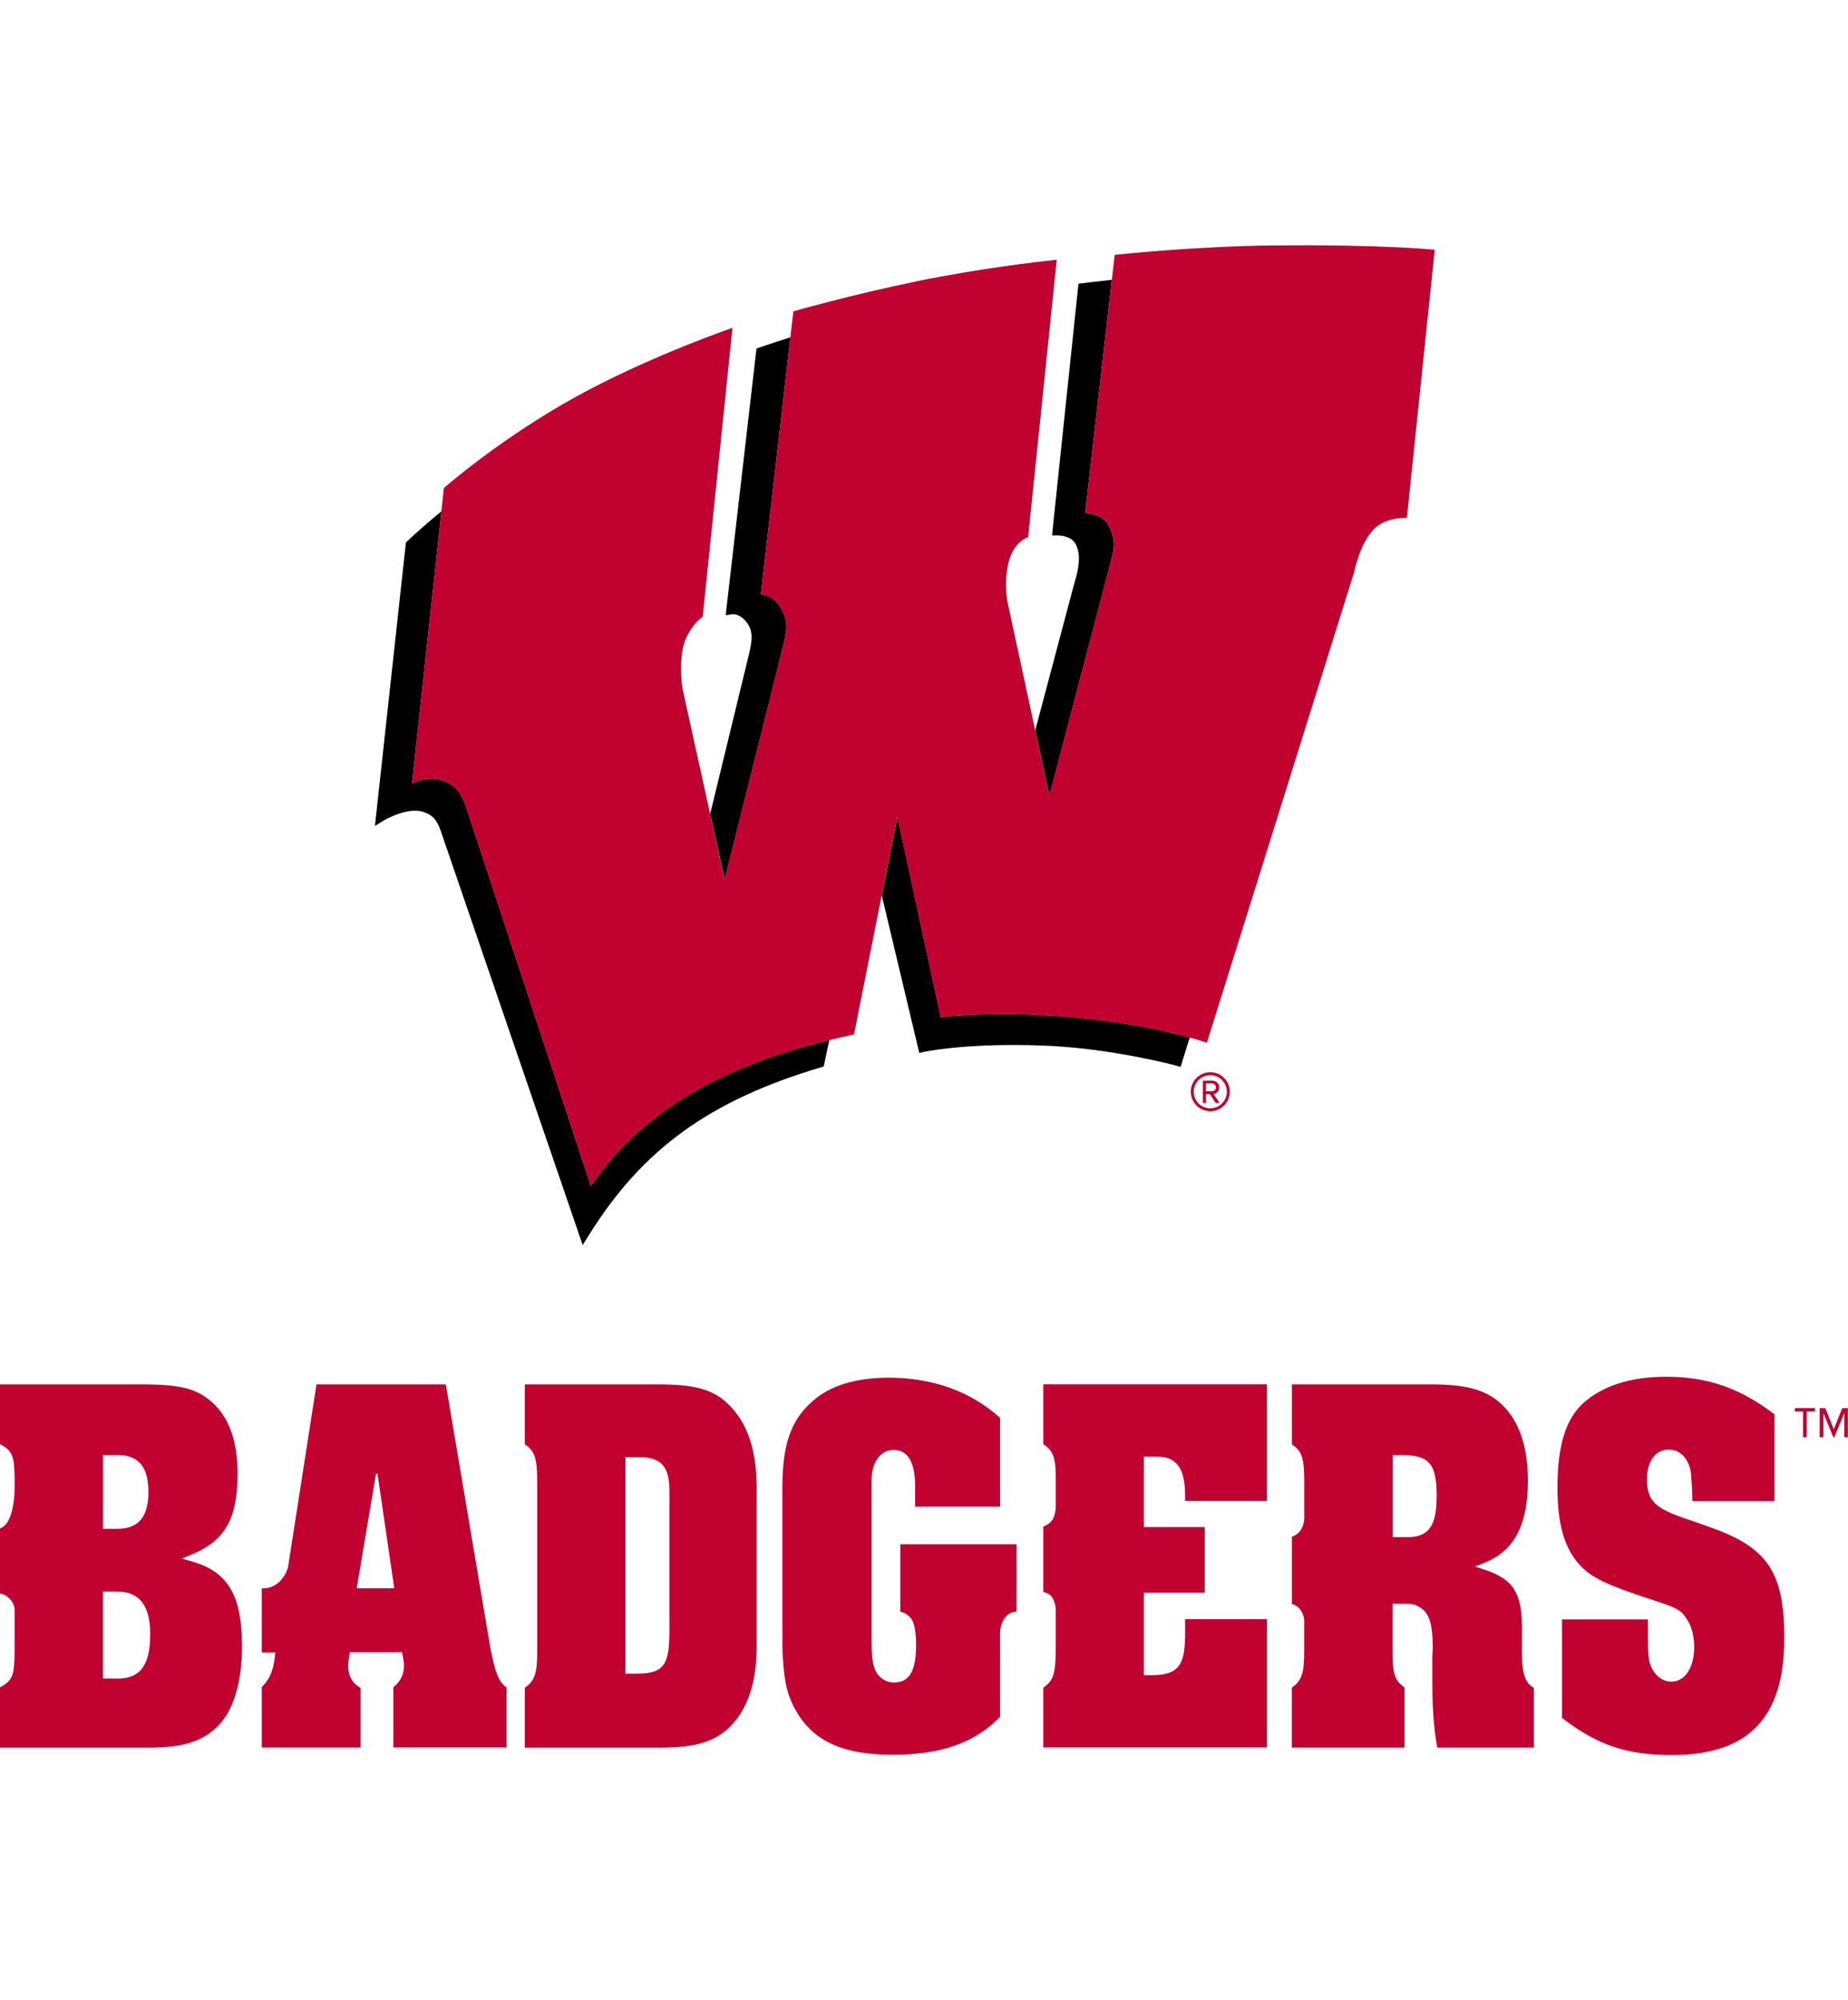 <?xml version="1.0" encoding="UTF-8"?>
<svg id="a" xmlns="http://www.w3.org/2000/svg" viewBox="0 0 332.7 360">
  <defs>
    <style>
      .b {
        fill: #c10230;
      }
    </style>
  </defs>
  <g>
    <g>
      <path class="b" d="M118.8,249.18h-24.31v10.79c1.82,1.21,2.22,2.53,2.22,6.76v30.38c0,3.86-.32,5.38-2.22,6.66v10.79h24.31c6.25,0,9.75-1.01,12.48-3.62,3.28-3.17,4.94-8.03,4.94-14.43v-28.79c0-6.04-1.37-10.7-4.08-13.87-2.89-3.49-6.26-4.67-13.35-4.67ZM120.52,293.3c0,6.15-.77,7.94-5.88,7.94h-2.04v-38.96h2.55c3.87,0,5.37,1.69,5.37,6.03v24.98Z"/>
      <path class="b" d="M164.93,295.7c0,3.7-.48,7.13-3.97,7.13-1.71,0-3.13-1.12-3.61-2.86-.34-1.18-.43-2.22-.43-5.08v-28.47c0-3.26,1.59-5.44,3.96-5.44,2.57,0,3.87,2.2,3.87,6.54v3.65h15.3v-15.96c-5.21-4.74-12.12-7.24-20.02-7.24-5.98,0-10.61,1.42-13.75,4.23-3.91,3.43-5.43,7.81-5.43,15.61v24.38c0,4.5,0,4.67.09,6.16.24,4.59.94,7.27,2.56,9.9,3.14,5.25,8.44,7.59,17.19,7.59s14.83-2.16,19.35-6.81v-14.64s-.19-2.03,1.07-3.42c.55-.67,1.34-.87,1.9-.92v-12.1h-20.93v12.13c.46.08,1.09.33,1.72.97,1.17,1.03,1.11,4.64,1.11,4.64Z"/>
      <path class="b" d="M190.07,265.72v5c.01.19.07,2.17-.84,3.14-.49.52-1.01.77-1.4.89v11.79c.42.09.97.28,1.39.7.94,1.13.85,2.73.85,2.8v6.05c0,4.84-.27,6.4-2.24,7.66v10.78h40.26v-23.1h-14.73v2.36c0,5.71-.92,7.73-6.11,7.73h-1.31v-14.87h10.95v-11.8h-10.95v-12.68h2.22c3.7,0,5.2,2.07,5.2,7.13v.86h14.73v-21h-40.26v10.78c1.73,1.11,2.24,2.48,2.24,5.77Z"/>
      <path class="b" d="M274,296.5v-3.5c0-6.33-1.58-8.78-6.76-10.48l-1.7-.56,1.66-.65c5.37-2.1,7.87-6.8,7.87-14.79,0-6.71-1.87-11.58-5.56-14.48-2.64-2.03-6.03-2.86-11.7-2.86h-25.23v10.79c1.83,1.21,2.23,2.54,2.23,6.76v6.49c0,.15-.02,1.46-.81,2.41-.49.58-1.02.84-1.42.95v12.14c.42.1.97.33,1.42.88,1.01,1.2.81,2.72.8,2.79v4.71c0,3.79-.33,5.38-2.23,6.66v10.79h20.29v-10.81c-1.88-1.34-2.16-2.72-2.16-6.64v-8.44h.64c2.26,0,3.21-.07,4.11.55,1.91.99,2.49,3.15,2.49,7.5,0,.18-.08,1.31-.08,1.69v4.2c0,4.88.24,8.19.89,11.95h17.39v-10.75c-1.85-1.06-2.16-3.1-2.16-7.29ZM253.52,276.66h-2.8v-14.78h1.54c5.01,0,6.38,1.56,6.38,7.24,0,4.66-.86,7.54-5.11,7.54Z"/>
      <path class="b" d="M88.13,295.72l-7.86-46.54h-23.29l-3.96,25.41h0l-1.17,7.53s-1.02,3.91-4.72,3.76v11.55c.75.05,2.45-.02,2.45-.02l-.04.35c-.33,3.19-1.05,4.51-2.41,5.9v10.88h17.78v-10.74c-1.45-.77-2.24-2.18-2.24-4,0-.28.03-.51.1-1.01.04-.26.09-.6.15-1.08l.07-.33h9.39l.26,1.4c.05.41.09.71.09,1.01,0,1.59-.61,2.84-1.91,3.91v10.83h20.37v-10.8c-1.47-1.05-2.16-2.93-3.07-8.03ZM64.22,285.87l3.48-20.62h.26l3.02,20.62h-6.77Z"/>
      <path class="b" d="M34.52,281.03l-1.8-.5,1.73-.71c6.06-2.49,8.32-6.44,8.32-14.59,0-5.88-1.57-10.23-4.68-12.91-2.68-2.38-5.68-3.14-12.35-3.14H0v10.74c2.35,1.28,2.64,2.16,2.64,7.26,0,0,0,.81-.05,1.88-.18,2.31-.76,5.46-2.6,6.04v11.73s1.08,0,2.05,1.27c.59.79.59,1.67.59,1.67v6.79c0,4.99-.29,5.88-2.64,7.16v10.84h26.83c6.25,0,9.79-1.15,12.62-4.1,2.66-2.81,4.13-7.83,4.13-14.14,0-9.17-2.54-13.46-9.06-15.28ZM18.55,261.88h2.55c3.83,0,5.62,2.11,5.62,6.64s-1.78,6.65-5.62,6.65h-2.55v-13.28ZM21.09,302.13h-2.55v-15.66h2.55c4.01,0,5.95,2.5,5.95,7.64,0,5.63-1.78,8.03-5.95,8.03Z"/>
      <path class="b" d="M307.81,274.85l-4.89-1.7c-4.73-1.67-6.41-2.95-6.41-6.81,0-3.35,1.51-5.43,3.95-5.43,2.02,0,3.57,1.62,3.96,4.13,0,0,.26,2.98.26,5.1v.06h14.79v-15.63c-6.21-4.74-12.06-6.77-19.49-6.77-6.38,0-11.4,1.59-14.92,4.73-3.19,2.87-4.67,7.71-4.67,15.21,0,6.74,1.3,11.11,4.21,14.15,2.02,2.07,4.62,3.33,11.59,5.64,5.55,1.82,6.27,2.05,7.39,3.75.89,1.17,1.43,3.1,1.43,5.15,0,3.74-1.66,6.25-4.12,6.25-1.94,0-3.64-1.7-4.03-4.04-.18-1.16-.18-2.68-.18-6v-1.16h-15.46v17.73c6.41,4.92,11.62,6.68,19.75,6.68,13.82,0,20.26-6.68,20.26-21.04,0-11.88-3.01-16.36-13.42-19.98Z"/>
    </g>
    <path class="b" d="M325.28,254.06v4.62h-.67v-4.62h-1.47v-.62h3.62v.62h-1.48ZM332.03,258.68v-4.33l-1.79,4.33h-.19l-1.78-4.33v4.33h-.67v-5.23h1.02l1.52,3.81,1.52-3.81h1.02v5.23h-.67Z"/>
  </g>
  <g>
    <path d="M169.37,183.1l-7.8-36.08-2.82,14.15,6.75,28.35.89-.2c.06-.01,5.64-1.23,16.13-1.23,1.69,0,3.44.03,5.2.1,12.12.43,23.86,3.56,23.97,3.6l.86.23,1.64-5.29c-4.53-1.25-13.84-3.37-26.5-4.02-11.2-.57-18.34.38-18.34.38Z"/>
    <path d="M106.37,213.44l-22.05-66.97c-.87-2.74-1.67-5.06-4.68-6-3.04-.95-5.46.55-5.46.55l5.29-48.99c-3.8,3.13-6.11,5.34-6.15,5.38l-.24.23-5.58,51.02,1.6-.98s2.92-1.76,5.61-1.76c.52,0,1,.06,1.43.2,2.01.62,2.67,1.68,3.53,4.37l25.23,73.61,1.03-1.65c9.69-15.59,21.81-24.37,41.83-30.33l.53-.16,1.02-4.77c-17.28,4.24-32.77,11.51-42.93,26.23Z"/>
    <path d="M140.66,117.59c.89-3.74,1.53-5.14,0-8.03-1.34-2.53-3.68-2.59-3.68-2.59l5.32-46.25c-3.4,1.07-5.52,1.81-5.57,1.83l-.54.19-5.41,46.82-.12,1.18,1.19-.18c.13-.02,1.45-.11,2.65,1.56,1.27,1.76.86,3.49.1,6.63l-6.74,27.73,2.61,11.81,10.2-40.7Z"/>
    <path d="M199.94,101.19c.95-2.99.71-4.64-.39-6.71-1.11-2.09-4.18-2.14-4.18-2.14l4.8-41.97c-3.25.34-5.24.6-5.29.6l-.72.09-4.66,44.32-.06,1h1.02c.24,0,2.37.04,3.16,1.5.88,1.61.82,3.84-.19,7.03l-7.05,26.53,2.55,11.8,11.02-42.04Z"/>
    <path class="b" d="M229.66,44.16c-15.04.18-28.98,1.71-28.98,1.71l-5.31,46.46s3.07.05,4.18,2.14c1.11,2.07,1.35,3.72.39,6.71l-11.02,42.04-7.36-34.05c-.68-2.71-.61-6.98.56-9.52.87-1.88,2.13-2.65,2.98-2.96l5.15-49.94c-3.36.35-13.83,1.55-25.02,3.84-12.09,2.48-22.4,5.45-22.4,5.45l-.54,4.69-5.32,46.25s2.34.05,3.68,2.59c1.53,2.89.89,4.29,0,8.03l-10.2,40.7-7.41-33.61c-.66-2.87-.61-7.51.45-9.79.99-2.12,2.14-3.26,3.02-3.88l5.36-52.02c-4.39,1.55-18.57,6.79-30.5,13.72-12.54,7.27-21.46,15.12-21.46,15.12l-5.74,53.19s2.42-1.5,5.46-.55c3.01.93,3.81,3.25,4.68,6l22.05,66.97c10.16-14.72,25.65-21.99,42.93-26.23,1.47-.36,2.96-.71,4.46-1.03l7.8-39.16,7.8,36.08s7.13-.96,18.34-.38c12.66.65,21.97,2.77,26.5,4.02,2.01.55,3.09.93,3.09.93l26.53-84.76s1.21-6.19,4.34-8.36c2.23-1.54,5.13-1.32,5.13-1.32l5.02-48.29s-9.81-.99-28.65-.77Z"/>
    <path class="b" d="M217.89,200.01c-1.93,0-3.51-1.57-3.51-3.51s1.57-3.51,3.51-3.51,3.51,1.56,3.51,3.51-1.55,3.51-3.51,3.51M217.89,193.53c-1.65,0-2.98,1.31-2.98,2.97s1.32,2.98,2.98,2.98,2.98-1.34,2.98-2.98-1.32-2.97-2.98-2.97M218.85,198.52l-1.04-1.59h-.69v1.59h-.56v-4.02h1.64c.68,0,1.31.48,1.31,1.22,0,.9-.79,1.19-1.02,1.19l1.08,1.61h-.69ZM218.19,195h-1.08v1.42h1.08c.35,0,.73-.28.73-.69,0-.45-.38-.73-.73-.73"/>
  </g>
</svg>